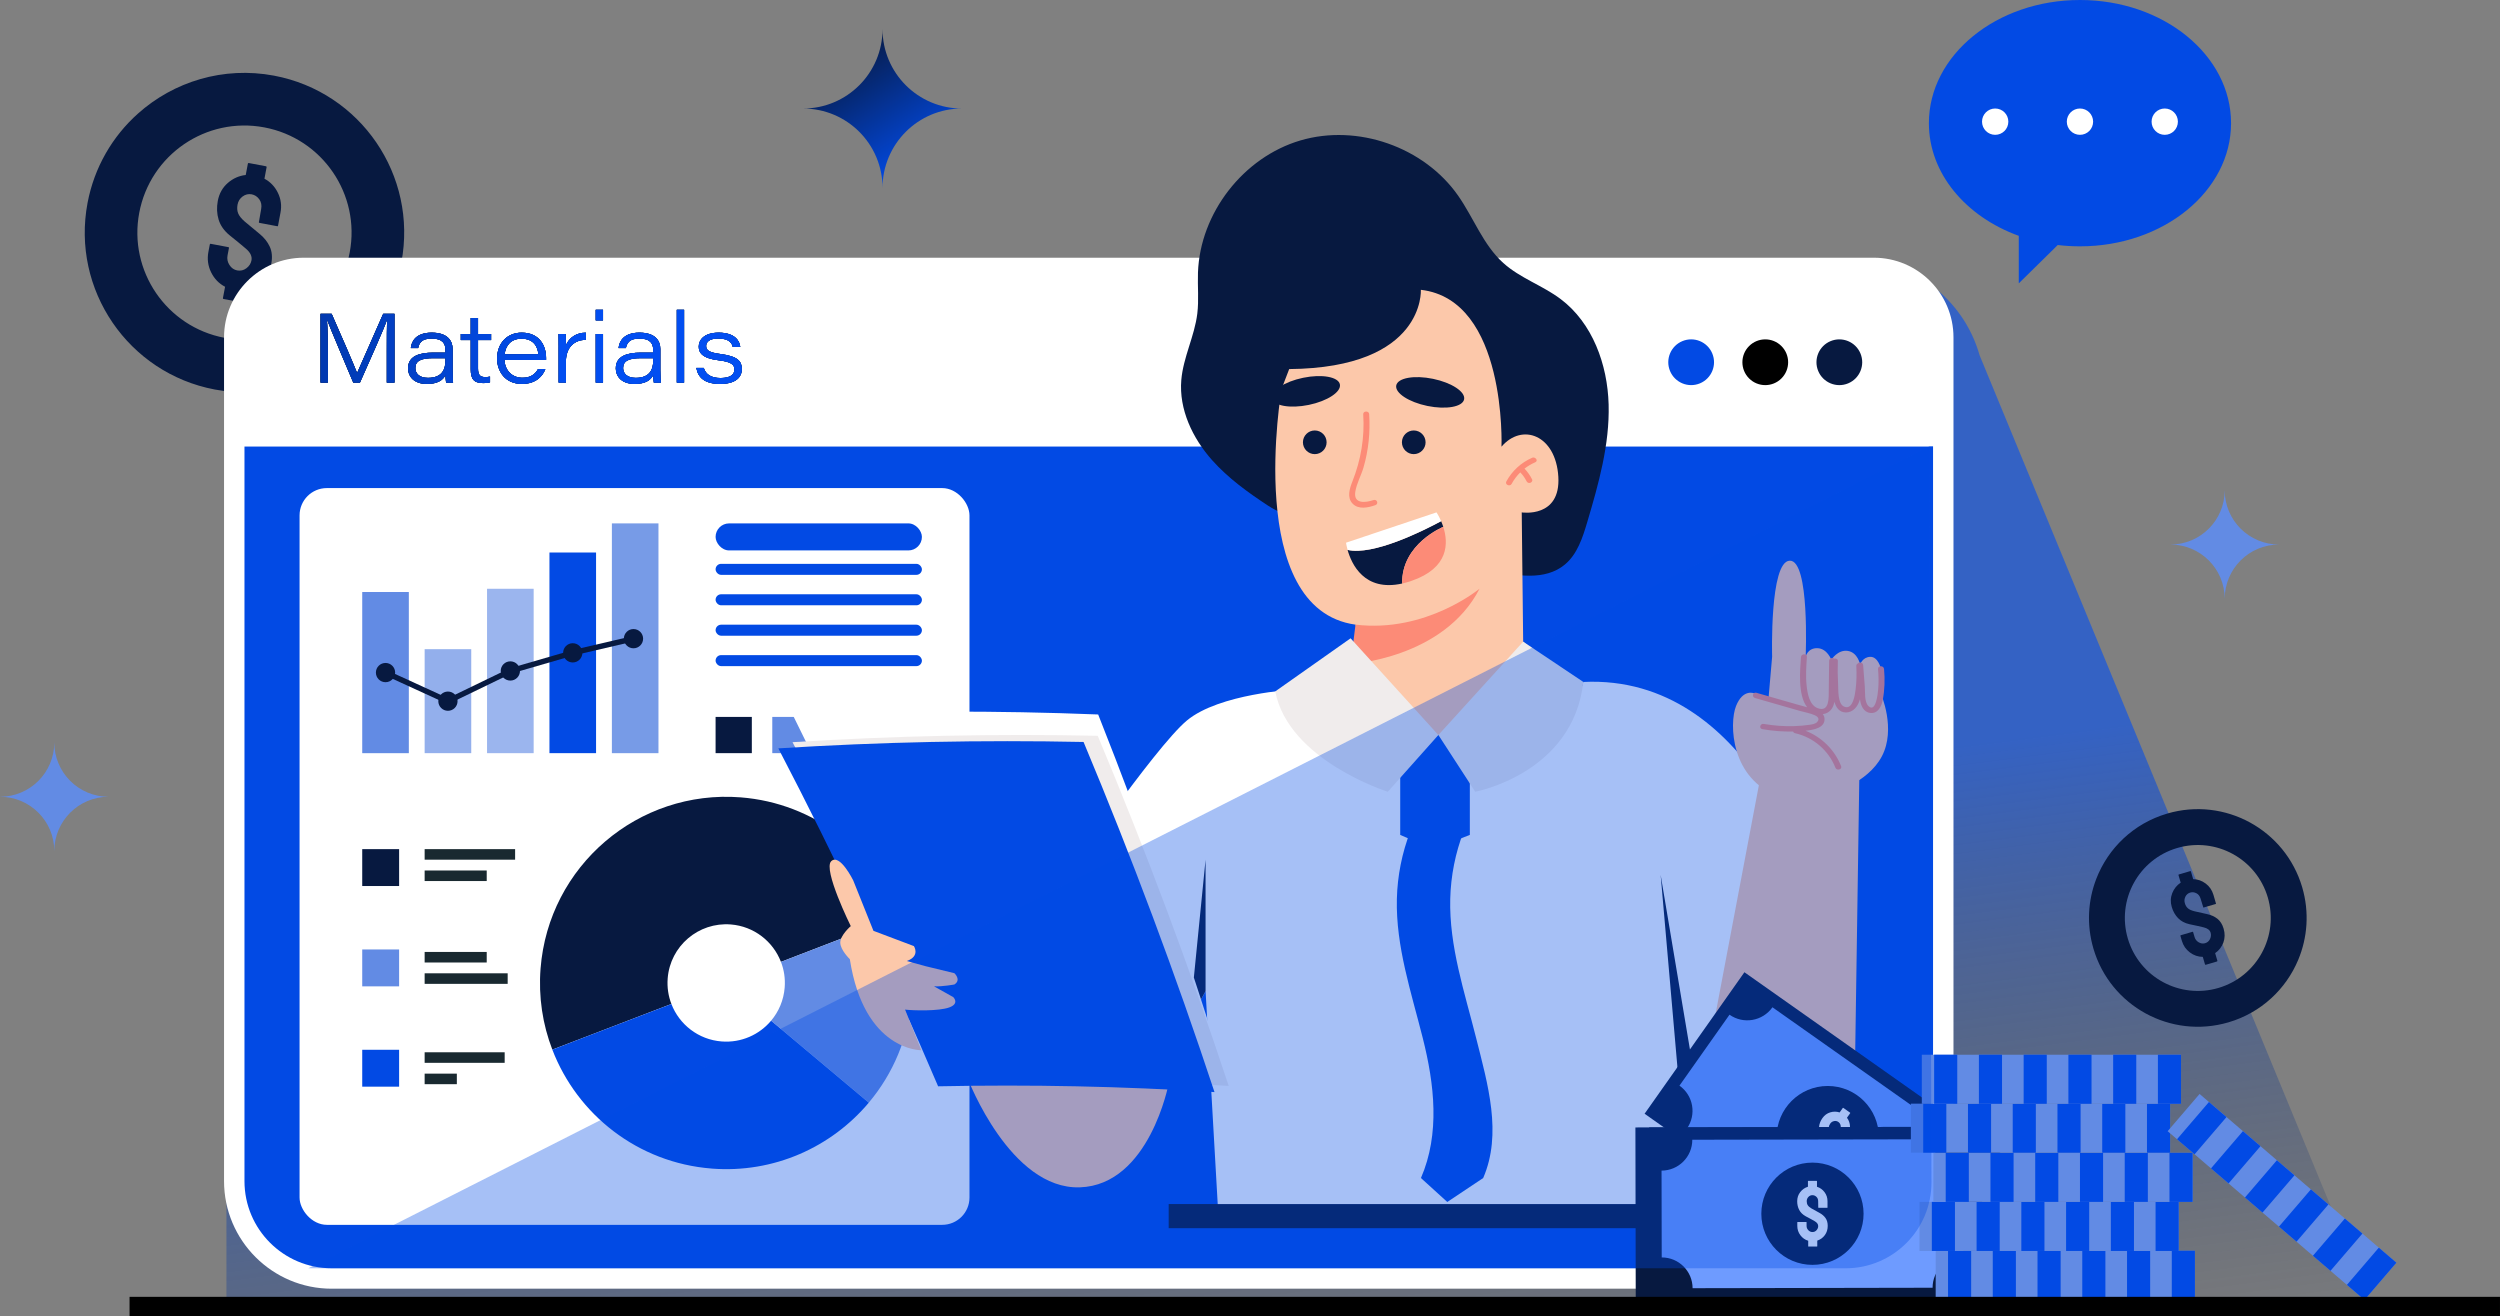 <?xml version="1.0" encoding="utf-8"?>
<svg xmlns="http://www.w3.org/2000/svg" viewBox="0 0 1189.3 626.28">
  <rect x="0" y="0" width="1189.3" height="626.28" fill="#808080" stroke="none"/>
  <defs>
    <style>
      .cls-1, .cls-2, .cls-3, .cls-4, .cls-5, .cls-6, .cls-7, .cls-8, .cls-9, .cls-10, .cls-11, .cls-12, .cls-13, .cls-14, .cls-15, .cls-16, .cls-17 {
        stroke-width: 0px;
      }

      .cls-1, .cls-11 {
        fill: #024ae4;
      }

      .cls-18 {
        opacity: .69;
      }

      .cls-2 {
        fill: url(#linear-gradient);
      }

      .cls-3 {
        fill: #000;
      }

      .cls-4 {
        fill: #071940;
      }

      .cls-19 {
        isolation: isolate;
      }

      .cls-5 {
        fill: #1a1a1a;
      }

      .cls-6 {
        fill: #315160;
      }

      .cls-20 {
        opacity: .64;
      }

      .cls-7 {
        fill: url(#linear-gradient-2);
        opacity: .6;
      }

      .cls-8 {
        fill: #fc8b77;
      }

      .cls-9 {
        opacity: .86;
      }

      .cls-9, .cls-17 {
        fill: #628be4;
      }

      .cls-10 {
        fill: #fcc8aa;
      }

      .cls-11 {
        mix-blend-mode: multiply;
        opacity: .35;
      }

      .cls-12 {
        fill: url(#linear-gradient-3);
      }

      .cls-13 {
        fill: #fff;
      }

      .cls-14 {
        fill: #6e9bff;
      }

      .cls-15 {
        fill: #192930;
      }

      .cls-16 {
        fill: #f0ecec;
      }
    </style>
    <linearGradient gradientUnits="userSpaceOnUse" id="linear-gradient" x1="400.42" x2="440.12" y1="21.75" y2="82.83">
      <stop offset="0" stop-color="#071940"/>
      <stop offset="1" stop-color="#024ef1"/>
    </linearGradient>
    <linearGradient gradientTransform="translate(5437.12) rotate(-180) scale(1 -1)" gradientUnits="userSpaceOnUse" id="linear-gradient-2" x1="4807.15" x2="4848.08" y1="714.72" y2="399.34">
      <stop offset="0" stop-color="#013" stop-opacity="0"/>
      <stop offset="1" stop-color="#024ef1"/>
    </linearGradient>
    <linearGradient gradientUnits="userSpaceOnUse" id="linear-gradient-3" x1="-64.4" x2="267.42" y1="158.25" y2="165.29">
      <stop offset="0" stop-color="#013"/>
      <stop offset="1" stop-color="#024ef1"/>
    </linearGradient>
  </defs>
  <g class="cls-19">
    <g data-name="Layer 2" id="Layer_2">
      <g data-name="Layer 1" id="Layer_1-2">
        <g>
          <path class="cls-17" d="M25.83,404.87h0c0-14.26-11.56-25.83-25.83-25.83h0c14.26,0,25.83-11.56,25.83-25.83h0c0,14.26,11.56,25.83,25.83,25.83h0c-14.26,0-25.83,11.56-25.83,25.83Z"/>
          <path class="cls-17" d="M1058.34,284.88h0c0-14.26-11.56-25.83-25.83-25.83h0c14.26,0,25.83-11.56,25.83-25.83h0c0,14.26,11.56,25.83,25.83,25.83h0c-14.26,0-25.83,11.56-25.83,25.83Z"/>
          <path class="cls-2" d="M419.84,89.42h0c0-20.87-16.92-37.79-37.79-37.79h0c20.87,0,37.79-16.92,37.79-37.79h0c0,20.87,16.92,37.79,37.79,37.79h0c-20.87,0-37.79,16.92-37.79,37.79Z"/>
          <g>
            <path class="cls-4" d="M130.38,35.99c-24.15-4.55-47.79,2.87-64.8,18.09-12.02,10.76-20.72,25.42-23.94,42.49-7.77,41.23,19.35,80.96,60.58,88.74,23.43,4.42,46.36-2.42,63.23-16.72,12.83-10.87,22.15-26.04,25.51-43.86,7.77-41.23-19.35-80.96-60.59-88.74ZM106.86,160.72c-27.65-5.21-45.84-31.86-40.62-59.5,5.21-27.65,31.86-45.84,59.5-40.62,27.65,5.21,45.84,31.86,40.62,59.5-5.21,27.65-31.86,45.84-59.5,40.62Z"/>
            <path class="cls-4" d="M106.35,142.25c-.25-.05-.35-.19-.3-.44l1.02-5.39c-2.92-1.51-5.13-3.81-6.64-6.88-1.5-3.07-1.94-6.31-1.29-9.72l.67-3.53c.05-.25.19-.35.44-.3l8.45,1.59c.19.04.26.18.21.42l-.67,3.53c-.3,1.61,0,3.13.92,4.55.92,1.42,2.15,2.28,3.7,2.57s3.07-.05,4.38-1.05c1.31-1,2.11-2.25,2.39-3.73.36-1.92-.54-3.79-2.69-5.61-.71-.65-1.85-1.6-3.41-2.85-1.56-1.26-3.01-2.43-4.34-3.51-2.61-2.16-4.34-4.63-5.19-7.42-.85-2.79-.98-5.76-.39-8.92.65-3.47,2.23-6.3,4.73-8.49,2.5-2.19,5.35-3.46,8.56-3.82l1.02-5.39c.05-.25.19-.35.44-.3l8.08,1.52c.31.06.44.21.39.46l-1.03,5.48c2.8,1.49,4.93,3.72,6.39,6.69,1.46,2.97,1.88,6.12,1.24,9.47l-1.17,6.22c-.04.19-.15.26-.33.23l-8.54-1.61c-.19-.04-.26-.15-.23-.33l1.08-6.24c.34-1.8.04-3.34-.9-4.64-.94-1.3-2.15-2.09-3.64-2.37s-2.98.05-4.28,1.02c-1.31.97-2.11,2.26-2.41,3.87-.29,1.55-.2,2.93.28,4.14.48,1.21,1.51,2.51,3.11,3.9l6.9,5.73c2.28,1.84,3.96,3.92,5.03,6.24,1.07,2.32,1.31,5.02.73,8.12-.67,3.53-2.2,6.4-4.6,8.61-2.4,2.21-5.22,3.52-8.44,3.94l-1.03,5.48c-.05.25-.23.34-.53.28l-8.08-1.52Z"/>
          </g>
          <path class="cls-7" d="M107.72,162.87v456.06h1019.63l-185.6-449.87c-7.65-27.09-32.37-45.79-60.51-45.79H147.32c-21.87,0-39.6,17.73-39.6,39.6Z"/>
          <path class="cls-13" d="M157.77,613.06c-28.22,0-51.19-22.96-51.19-51.19V160.49c0-20.89,17-37.89,37.89-37.89h746.95c20.89,0,37.89,17,37.89,37.89v401.38c0,28.22-22.96,51.19-51.19,51.19H157.77Z"/>
          <path class="cls-1" d="M116.3,212.34h803.29v349.53c0,22.89-18.58,41.47-41.47,41.47H157.77c-22.89,0-41.47-18.58-41.47-41.47V212.34h0Z"/>
          <path class="cls-13" d="M142.66,132.32h746.95c15.55,0,28.17,12.62,28.17,28.17v51.85H114.49v-51.85c0-15.55,12.62-28.17,28.17-28.17Z"/>
          <g>
            <circle class="cls-1" cx="804.52" cy="172.33" r="10.88" transform="translate(-4.71 320.99) rotate(-22.5)"/>
            <circle class="cls-3" cx="839.77" cy="172.33" r="10.88" transform="translate(124.11 644.28) rotate(-45)"/>
            <circle class="cls-4" cx="875.01" cy="172.33" r="10.88" transform="translate(.66 347.97) rotate(-22.5)"/>
          </g>
          <g>
            <path class="cls-4" d="M1030.97,387.04c-16.07,4.71-28.11,16.53-33.72,31.03-3.96,10.25-4.71,21.84-1.37,33.19,8.04,27.42,36.8,43.14,64.23,35.09,15.58-4.57,27.38-15.82,33.19-29.72,4.42-10.57,5.38-22.66,1.91-34.51-8.04-27.42-36.8-43.14-64.23-35.09ZM1055.31,470c-18.39,5.39-37.67-5.14-43.07-23.53-5.39-18.39,5.14-37.67,23.53-43.07,18.39-5.39,37.67,5.14,43.07,23.53,5.39,18.39-5.14,37.67-23.53,43.07Z"/>
            <path class="cls-4" d="M1049.28,458.95c-.17.05-.27,0-.32-.17l-1.05-3.58c-2.24-.01-4.29-.72-6.16-2.12-1.86-1.4-3.13-3.23-3.79-5.5l-.69-2.35c-.05-.16,0-.27.17-.32l5.62-1.65c.12-.04.21.03.26.19l.69,2.35c.31,1.07.97,1.9,1.97,2.48,1,.58,2.01.72,3.04.42s1.85-.98,2.33-1.99c.48-1.01.58-2.02.29-3-.37-1.28-1.5-2.13-3.37-2.57-.63-.17-1.62-.4-2.95-.68-1.33-.28-2.57-.54-3.72-.79-2.25-.5-4.07-1.47-5.45-2.9-1.38-1.43-2.38-3.19-3-5.29-.68-2.31-.6-4.51.24-6.61.84-2.1,2.17-3.76,4.01-4.97l-1.05-3.58c-.05-.16,0-.27.17-.32l5.37-1.58c.21-.06.33,0,.38.16l1.07,3.65c2.16.04,4.14.73,5.94,2.08,1.8,1.35,3.03,3.14,3.69,5.36l1.21,4.14c.04.12,0,.2-.13.24l-5.68,1.67c-.12.04-.2,0-.24-.13l-1.28-4.12c-.35-1.19-1.01-2.04-1.99-2.54-.97-.5-1.95-.6-2.94-.31s-1.79.95-2.28,1.94c-.49.99-.58,2.03-.27,3.1s.78,1.84,1.45,2.43c.66.59,1.7,1.06,3.1,1.41l5.96,1.34c1.95.41,3.61,1.15,4.98,2.23,1.37,1.08,2.35,2.64,2.96,4.7.69,2.35.64,4.56-.13,6.65-.78,2.08-2.08,3.75-3.9,5l1.07,3.65c.05.17-.03.28-.24.34l-5.37,1.58Z"/>
          </g>
          <rect class="cls-13" height="350.49" rx="12.98" ry="12.98" width="318.69" x="142.51" y="232.19"/>
          <g>
            <path class="cls-4" d="M262.75,499.32c-4.59-11.92-6.65-25.03-5.59-38.61,3.81-48.76,46.44-85.2,95.2-81.39,35.14,2.75,63.88,25.64,75.77,56.47l-56.62,21.79c-3.74-9.71-12.8-16.93-23.87-17.8-15.37-1.2-28.81,10.28-30.01,25.65-.33,4.29.31,8.41,1.76,12.17l-56.64,21.72Z"/>
            <path class="cls-17" d="M413.3,524.55l-46.46-39c3.62-4.3,5.98-9.73,6.45-15.77.34-4.29-.32-8.44-1.78-12.2l56.62-21.79c4.61,11.95,6.69,25.1,5.62,38.72-1.5,19.14-8.97,36.39-20.45,50.04Z"/>
            <path class="cls-1" d="M338.56,555.91c-35.18-2.75-63.95-25.7-75.81-56.58h0s56.64-21.72,56.64-21.72c3.74,9.73,12.81,16.96,23.9,17.83,9.34.73,17.96-3.23,23.55-9.88l46.46,39c-17.76,21.13-45.12,33.67-74.74,31.36Z"/>
          </g>
          <g>
            <rect class="cls-17" height="76.67" width="22.17" x="172.32" y="281.63"/>
            <g class="cls-18">
              <rect class="cls-17" height="49.46" width="22.17" x="202.01" y="308.83"/>
            </g>
            <g class="cls-20">
              <rect class="cls-17" height="78.21" width="22.17" x="231.7" y="280.09"/>
            </g>
            <rect class="cls-1" height="95.45" width="22.17" x="261.39" y="262.84"/>
            <rect class="cls-9" height="109.31" width="22.17" x="291.08" y="248.99"/>
            <polygon class="cls-4" points="213.11 335 182.86 321.14 183.94 318.78 213.08 332.13 242.32 317.98 272.18 309.31 301.87 302.38 302.46 304.9 272.8 311.82 243.25 320.4 213.11 335"/>
            <circle class="cls-4" cx="301.36" cy="303.83" r="4.58"/>
            <circle class="cls-4" cx="213.09" cy="333.56" r="4.58"/>
            <circle class="cls-4" cx="242.78" cy="319.19" r="4.58"/>
            <circle class="cls-4" cx="272.47" cy="310.57" r="4.58"/>
            <circle class="cls-4" cx="183.4" cy="319.96" r="4.58"/>
          </g>
          <rect class="cls-1" height="12.86" rx="6.43" ry="6.43" width="98.15" x="340.42" y="248.99"/>
          <rect class="cls-1" height="5.24" rx="2.62" ry="2.62" width="98.15" x="340.42" y="268.23"/>
          <rect class="cls-1" height="5.24" rx="2.62" ry="2.62" width="98.15" x="340.42" y="282.71"/>
          <rect class="cls-1" height="5.24" rx="2.62" ry="2.62" width="98.15" x="340.42" y="297.18"/>
          <rect class="cls-1" height="5.24" rx="2.62" ry="2.62" width="98.15" x="340.42" y="311.65"/>
          <rect class="cls-4" height="17.24" width="17.24" x="340.42" y="341.05"/>
          <rect class="cls-17" height="17.24" width="17.24" x="367.39" y="341.05"/>
          <rect class="cls-6" height="17.24" width="17.24" x="394.36" y="341.05"/>
          <rect class="cls-15" height="17.24" width="17.24" x="421.32" y="341.05"/>
          <rect class="cls-4" height="17.55" width="17.55" x="172.32" y="403.95"/>
          <rect class="cls-17" height="17.55" width="17.55" x="172.32" y="451.68"/>
          <rect class="cls-1" height="17.55" width="17.55" x="172.32" y="499.4"/>
          <rect class="cls-15" height="5.02" width="43.04" x="202.01" y="403.95"/>
          <rect class="cls-15" height="5.02" width="29.53" x="202.01" y="414.11"/>
          <rect class="cls-15" height="5.02" width="29.53" x="202.01" y="452.86"/>
          <rect class="cls-15" height="5.02" width="39.5" x="202.01" y="463.02"/>
          <rect class="cls-15" height="5.02" width="38.07" x="202.01" y="500.59"/>
          <rect class="cls-15" height="5.02" width="15.32" x="202.01" y="510.75"/>
          <rect class="cls-4" height="11.49" width="299.29" x="555.96" y="572.79"/>
          <g>
            <path class="cls-4" d="M576.63,218.92c-9.31-10.46-15.84-24.19-14.66-38.14.91-10.81,6.29-20.81,7.61-31.58.79-6.48.09-13.04.32-19.57,1.01-28.29,21.58-54.81,48.73-62.82,27.15-8.01,58.83,3.08,75.04,26.28,7.39,10.58,11.9,23.4,21.49,32.03,7.98,7.18,18.62,10.66,27.21,17.1,15.23,11.42,22.38,31.19,22.89,50.22.51,19.03-4.76,37.7-10.18,55.95-2.2,7.4-4.71,15.24-10.65,20.18-9.38,7.81-23.27,5.47-35.13,2.6-25.24-6.12-50.35-12.78-75.31-19.96-10.33-2.97-21.82-4.78-30.84-10.72-9.52-6.27-18.9-13.01-26.51-21.57Z"/>
            <path class="cls-13" d="M861.48,422.2s-27.94-101.61-108.26-97.78l-41.03,20.43-75.66-2.07-20.75-14.76s-35.76,1.92-51.17,14.76-60.75,79.17-60.75,79.17l57.51,71.73,12.15-22.15,5.77,101.26h243.67s38.53-150.59,38.53-150.59Z"/>
            <path class="cls-10" d="M555.96,515.48s-9.13,48.25-42.25,49.36c-33.12,1.11-53.17-51.38-53.17-51.38l95.42,2.03Z"/>
            <path class="cls-1" d="M739.7,318.1l13.52,6.31s-9.46,43.03-70.52,43.03c-61.06,0-66.92-39.43-66.92-39.43l15.32-5.41h47.99s38.53-3.38,38.53-3.38l22.08-1.13Z"/>
            <path class="cls-10" d="M642.51,315.85l-11.41,6.76s6.76,27.04,53.17,27.04c46.41,0,55.43-31.54,55.43-31.54l-15.1-12.84-.68-61.51s18.59,2.87,17.41-16.98c-1.18-19.86-17.24-25.77-27.04-14.28,0,0,2.65-69.9-38.36-74.63,0,0,2.25,37.12-62.64,37.71l-3.6,9.38s-18.25,104.77,35.15,112.2l2.03,7.1-.84,6.59-3.52,5.01Z"/>
            <g>
              <path class="cls-10" d="M881.65,560.93l2.9-193.48-47.41,3.95-34.38,181.53c-4.45,23.5,12.69,45.59,36.55,47.11h0c22.7,1.45,41.99-16.38,42.33-39.11Z"/>
              <g>
                <path class="cls-10" d="M870.59,377.58s17.79-4.73,24.66-17.8c6.87-13.07-.45-29.68-.45-29.68v-12.05s-1.35-5.69-5.07-5.58-4.84,3.66-4.84,3.66c0,0-1.07-5.75-5.86-6.48s-7.83,4.22-7.83,4.22c0,0-1.97-5.41-6.65-5.52-4.68-.11-5.56,4.06-5.56,4.06,0,0,2.03-46.08-7.6-45.68-9.63.39-8.35,45.68-8.35,45.68l-1.75,20.11-6.95-2.74s-5.21-2.13-8.48,6.11c-3.27,8.24-2.7,34.82,20.73,43.16l24-1.46Z"/>
                <path class="cls-8" d="M896.24,318.15c-.15-1.66-2.98-1.55-2.83.11.31,3.34.36,6.68.04,10.02-.15,1.61-1.08,11.11-4.63,7.55-1.97-1.98-1.49-6.61-1.69-9.19-.27-3.43-.54-6.86-.8-10.28-.1-1.34-1.95-1.52-2.61-.68-.39.21-.66.58-.64,1.12.2,3.76.13,7.53-.34,11.27-.31,2.45-1.31,9.96-5.52,8.05-3.07-1.39-2.63-7.96-2.8-10.73-.22-3.65-.24-7.29-.11-10.94.03-.97-.92-1.33-1.73-1.13-.78-.62-2.4-.25-2.42,1.01-.06,4.57-.12,9.13-.18,13.7-.05,3.44.53,10.98-5.24,8.87-4-1.47-4.9-7.1-5.29-10.74-.5-4.56-.18-9.16.14-13.72.11-1.65-2.71-1.54-2.83.11-.4,5.84-1.65,18.01,2.93,23.9-1.51-.42-3.03-.82-4.53-1.25-6.53-1.88-13.07-3.75-19.6-5.63-1.69-.49-2.4,2-.65,2.5,4.75,1.36,9.5,2.73,14.25,4.09,2.38.68,4.75,1.36,7.13,2.05,2.29.66,4.92,1.08,7.09,2.07,1.39.63,2.43,1.78,1.06,3.21-.88.91-2.34,1.11-3.52,1.29-2.35.36-4.74.55-7.12.64-4.95.19-9.87-.19-14.75-1.04-1.72-.3-2.46,2.18-.65,2.5,4.82.84,9.72,1.24,14.6,1.12.12.37.43.69.98.82,8.69,1.95,15.92,8.16,19.18,16.45.6,1.52,3.33.81,2.7-.79-3.06-7.78-9.27-13.87-16.95-16.85,3.82-.38,9.61-1.34,9.02-6.08-.09-.72-.37-1.32-.77-1.82,3.05-.34,5.03-2.71,5.48-5.88.75,2.6,2.25,4.96,5.29,5.08,3.71.15,6.01-3.03,6.89-6.26.39,2.91,1.58,6.12,4.92,6.5,3.62.42,5.34-3.13,5.91-6.11.94-4.9,1.08-9.93.62-14.88Z"/>
              </g>
            </g>
            <circle class="cls-4" cx="672.55" cy="210.41" r="5.63"/>
            <circle class="cls-4" cx="625.46" cy="210.41" r="5.63"/>
            <g>
              <path class="cls-4" d="M641.07,261.6c1.84,6.59,7.85,20.03,25.96,16-.33-18.95,19.56-26.96,19.56-26.96-.32-.99-.67-1.89-1.02-2.71-9.18,4.94-32.39,16.43-44.5,13.67Z"/>
              <path class="cls-13" d="M640.34,258.17s.17,1.38.73,3.43c12.12,2.76,35.32-8.74,44.5-13.67-1.1-2.56-2.2-4.18-2.2-4.18l-43.03,14.42Z"/>
              <path class="cls-8" d="M667.03,277.6c1.37-.31,2.82-.72,4.34-1.23,18.05-6.16,17.68-18.13,15.22-25.73,0,0-19.89,8.01-19.56,26.96Z"/>
            </g>
            <path class="cls-8" d="M644.84,297.15l-2.33,18.7s44.24-2.48,61.36-35.82c0,0-25.46,21.18-59.03,17.12Z"/>
            <g>
              <path class="cls-13" d="M581.58,507.6c-43.72-3.57-87.56-5.32-131.41-5.22-22.04-54.57-46.37-108.67-72.98-162.17,48.4-2.13,96.85-2.24,145.23-.32,22.02,55.53,41.75,111.48,59.15,167.7Z"/>
              <path class="cls-16" d="M584.51,516.59c-43.78-2.75-87.65-3.67-131.48-2.75-23.06-54.14-48.4-107.78-76.01-160.77,48.35-3.04,96.79-4.06,145.2-3.04,23.06,55.11,43.83,110.68,62.29,166.56Z"/>
              <path class="cls-1" d="M577.76,519.53c-43.78-2.75-87.65-3.67-131.48-2.75-23.06-54.14-48.4-107.78-76.01-160.77,48.35-3.04,96.79-4.06,145.2-3.04,23.06,55.11,43.83,110.68,62.29,166.56Z"/>
              <path class="cls-10" d="M438.3,499.61s-27.2.57-34.02-43.32c0,0-4.54-4.34-4.54-7.89s4.99-7.83,4.99-7.83c0,0-13.36-26.99-9.3-30.88s10.46,9.13,10.46,9.13l9.63,24,19.24,7.26s3.17,4.77-3.38,7.1l8.74,2.41,13.9,3.38s3.46,3.17,0,5.37c0,0-5.62,1.06-9.67.89l9.13,5.11s3.17,3.04-1.86,4.9c-5.03,1.86-17.13,1.51-21.07,1.05l7.76,19.33Z"/>
            </g>
            <path class="cls-8" d="M653.41,237.88c-3.74,1.28-9.55,1.99-8.68-3.84.59-3.97,2.77-7.76,3.9-11.6,2.41-8.26,3.28-16.9,2.71-25.47-.11-1.66-2.94-1.55-2.83.11.74,11.02-1.11,21.77-5.17,32.02-1.29,3.26-2.69,7.62.14,10.51,2.86,2.93,7.37,1.88,10.79.71,1.72-.59.81-3-.85-2.43Z"/>
            <path class="cls-8" d="M728.85,217.78c-5.24,2.29-9.51,6.23-12.25,11.25-.84,1.55,1.71,2.63,2.49,1.19,1.13-2.07,2.52-3.9,4.13-5.5,1.19,1.23,2.2,2.64,2.96,4.17.33.67,1.02,1.04,1.77.82.61-.17,1.26-.94.92-1.61-.96-1.92-2.15-3.63-3.63-5.16,1.54-1.2,3.25-2.21,5.1-3.02,1.67-.73.01-2.82-1.52-2.15Z"/>
            <ellipse class="cls-4" cx="621.27" cy="186.2" rx="16.48" ry="6.59" transform="translate(-24.8 129.26) rotate(-11.65)"/>
            <ellipse class="cls-4" cx="680.33" cy="186.64" rx="6.59" ry="16.48" transform="translate(360.19 815.29) rotate(-78.35)"/>
            <polygon class="cls-4" points="802.16 555.52 790 416.18 808.16 524.43 802.16 555.52"/>
            <polygon class="cls-4" points="573.51 471.52 573.51 408.97 567.94 465.04 571.36 475.45 573.51 471.52"/>
            <path class="cls-1" d="M670.92,395.48c-3.96,10.24-6.14,21.17-6.4,32.15-.55,22.53,6.83,44.38,12.33,66.23,5.5,21.86,8.29,45.42-.88,66.55l12.54,11.4,17.07-11.4c9.16-21.12,2.16-44.69-3.34-66.55-5.5-21.86-12.88-43.7-12.33-66.23.27-10.98,2.44-21.91,6.4-32.15h-25.4Z"/>
            <polygon class="cls-1" points="699.23 397.18 681.82 403.99 666.11 397.18 666.11 366.09 699.23 366.09 699.23 397.18"/>
            <path class="cls-16" d="M606.68,328.9l35.82-25.25,41.76,46.01-24.05,26.99s-47.26-14.89-53.54-47.75Z"/>
            <path class="cls-16" d="M724.6,305.26l-40.33,44.39,17.52,26.99s46.57-8.64,51.42-52.23l-28.61-19.15Z"/>
          </g>
          <g>
            <g>
              <rect class="cls-4" height="82.38" transform="translate(470.86 -402.31) rotate(35.2)" width="155.25" x="791.86" y="499.75"/>
              <path class="cls-14" d="M940.01,565.43l-23.81,33.75c-6.62-4.67-15.76-3.09-20.43,3.53l-93.29-65.82c4.67-6.62,3.09-15.76-3.53-20.43l23.81-33.75c6.62,4.67,15.76,3.09,20.43-3.53l93.29,65.82c-4.67,6.62-3.09,15.76,3.53,20.43Z"/>
              <circle class="cls-4" cx="869.49" cy="540.94" r="24.32"/>
              <path class="cls-13" d="M858.95,552.65c-.1-.07-.11-.15-.04-.25l1.5-2.13c-.97-1.23-1.47-2.66-1.51-4.29-.04-1.63.41-3.11,1.36-4.46l.98-1.4c.07-.1.15-.11.25-.04l3.34,2.36c.07.05.08.13,0,.22l-.98,1.4c-.45.64-.62,1.35-.5,2.15.12.8.48,1.41,1.09,1.84s1.34.59,2.1.41c.76-.18,1.36-.56,1.77-1.14.54-.76.52-1.74-.06-2.96-.18-.42-.48-1.06-.91-1.91-.43-.85-.82-1.64-1.18-2.38-.7-1.45-.96-2.86-.78-4.23.18-1.37.71-2.69,1.59-3.93.97-1.37,2.21-2.28,3.72-2.74,1.51-.45,3-.44,4.46.04l1.5-2.13c.07-.1.15-.11.25-.04l3.19,2.25c.12.09.15.18.08.28l-1.53,2.17c.92,1.2,1.4,2.58,1.44,4.15.05,1.57-.4,3.02-1.33,4.34l-1.74,2.46c-.05.07-.11.08-.19.03l-3.38-2.38c-.07-.05-.08-.11-.03-.19l1.7-2.49c.5-.71.68-1.44.53-2.19-.15-.75-.52-1.33-1.11-1.74s-1.3-.57-2.05-.4c-.76.16-1.36.56-1.81,1.2s-.66,1.23-.7,1.85c-.03.62.16,1.39.58,2.3l1.86,3.84c.62,1.25.94,2.48.94,3.69,0,1.21-.42,2.43-1.29,3.66-.98,1.4-2.21,2.33-3.69,2.81-1.48.48-2.95.49-4.43.04l-1.53,2.17c-.07.1-.17.1-.29.02l-3.19-2.25Z"/>
            </g>
            <rect class="cls-4" height="82.38" transform="translate(-1.09 1.62) rotate(-.11)" width="155.25" x="778.06" y="536.22"/>
            <g>
              <rect class="cls-4" height="82.38" transform="translate(-1.09 1.63) rotate(-.11)" width="155.25" x="784.59" y="536.21"/>
              <path class="cls-14" d="M933.92,556.61l.08,41.3c-8.1.02-14.65,6.59-14.63,14.69l-114.17.22c-.02-8.1-6.59-14.65-14.69-14.63l-.08-41.3c8.1-.02,14.65-6.59,14.63-14.69l114.17-.22c.02,8.1,6.59,14.65,14.69,14.63Z"/>
              <circle class="cls-4" cx="862.22" cy="577.4" r="24.32"/>
              <path class="cls-13" d="M860.38,593.04c-.12,0-.18-.06-.18-.18v-2.61c-1.5-.45-2.74-1.32-3.72-2.62-.98-1.3-1.47-2.78-1.47-4.42v-1.71c0-.12.06-.18.18-.18h4.09c.09,0,.13.05.14.17v1.71c0,.78.28,1.46.84,2.04.56.58,1.21.87,1.96.87s1.43-.29,1.95-.88c.52-.59.78-1.24.78-1.96,0-.93-.59-1.72-1.76-2.38-.39-.24-1.01-.58-1.84-1.03-.84-.45-1.62-.87-2.34-1.25-1.41-.78-2.44-1.78-3.08-3-.65-1.23-.97-2.6-.97-4.13,0-1.68.48-3.14,1.45-4.38.97-1.24,2.19-2.09,3.66-2.55v-2.61c0-.12.05-.18.17-.18h3.91c.15,0,.22.05.23.17v2.65c1.44.45,2.64,1.3,3.58,2.55.95,1.26,1.42,2.69,1.42,4.31v3.01c0,.09-.04.13-.13.13h-4.13c-.09,0-.13-.04-.14-.13l-.05-3.01c0-.87-.28-1.56-.84-2.09-.56-.52-1.19-.78-1.91-.78s-1.39.29-1.91.86c-.52.57-.78,1.24-.78,2.02s.17,1.39.5,1.91c.33.52.93,1.04,1.8,1.55l3.73,2.06c1.23.66,2.2,1.48,2.9,2.47.71.99,1.06,2.23,1.06,3.73,0,1.71-.46,3.18-1.38,4.43-.93,1.25-2.12,2.11-3.59,2.59v2.65c0,.12-.07.18-.22.18h-3.91Z"/>
            </g>
          </g>
          <g>
            <g>
              <rect class="cls-17" height="23.34" transform="translate(1965 1213.32) rotate(-180)" width="123.32" x="920.84" y="594.99"/>
              <rect class="cls-1" height="23.34" transform="translate(2077.32 1213.32) rotate(-180)" width="11" x="1033.16" y="594.99"/>
              <rect class="cls-1" height="23.34" transform="translate(2034.74 1213.32) rotate(-180)" width="11" x="1011.87" y="594.99"/>
              <rect class="cls-1" height="23.34" transform="translate(1992.16 1213.32) rotate(-180)" width="11" x="990.58" y="594.99"/>
              <rect class="cls-1" height="23.34" transform="translate(1949.58 1213.32) rotate(-180)" width="11" x="969.29" y="594.99"/>
              <rect class="cls-1" height="23.34" transform="translate(1907 1213.32) rotate(-180)" width="11" x="948" y="594.99"/>
              <rect class="cls-1" height="23.34" transform="translate(1864.43 1213.32) rotate(-180)" width="11" x="926.71" y="594.99"/>
            </g>
            <g>
              <rect class="cls-17" height="23.34" transform="translate(1949.58 1166.87) rotate(-180)" width="123.32" x="913.13" y="571.77"/>
              <rect class="cls-1" height="23.34" transform="translate(2061.9 1166.87) rotate(-180)" width="11" x="1025.45" y="571.77"/>
              <rect class="cls-1" height="23.34" transform="translate(2019.33 1166.87) rotate(-180)" width="11" x="1004.16" y="571.77"/>
              <rect class="cls-1" height="23.34" transform="translate(1976.75 1166.87) rotate(-180)" width="11" x="982.87" y="571.77"/>
              <rect class="cls-1" height="23.34" transform="translate(1934.17 1166.87) rotate(-180)" width="11" x="961.58" y="571.77"/>
              <rect class="cls-1" height="23.34" transform="translate(1891.59 1166.87) rotate(-180)" width="11" x="940.29" y="571.77"/>
              <rect class="cls-1" height="23.34" transform="translate(1849.01 1166.87) rotate(-180)" width="11" x="919" y="571.77"/>
            </g>
            <g>
              <rect class="cls-17" height="23.34" transform="translate(1962.8 1120.19) rotate(-180)" width="123.32" x="919.74" y="548.43"/>
              <rect class="cls-1" height="23.34" transform="translate(2075.12 1120.19) rotate(-180)" width="11" x="1032.06" y="548.43"/>
              <rect class="cls-1" height="23.34" transform="translate(2032.54 1120.19) rotate(-180)" width="11" x="1010.77" y="548.43"/>
              <rect class="cls-1" height="23.34" transform="translate(1989.96 1120.19) rotate(-180)" width="11" x="989.48" y="548.43"/>
              <rect class="cls-1" height="23.34" transform="translate(1947.38 1120.19) rotate(-180)" width="11" x="968.19" y="548.43"/>
              <rect class="cls-1" height="23.34" transform="translate(1904.8 1120.19) rotate(-180)" width="11" x="946.9" y="548.43"/>
              <rect class="cls-1" height="23.34" transform="translate(1862.22 1120.19) rotate(-180)" width="11" x="925.61" y="548.43"/>
            </g>
            <g>
              <rect class="cls-17" height="23.34" transform="translate(1941.4 1073.41) rotate(-180)" width="123.32" x="909.04" y="525.04"/>
              <rect class="cls-1" height="23.34" transform="translate(2053.72 1073.41) rotate(-180)" width="11" x="1021.36" y="525.04"/>
              <rect class="cls-1" height="23.34" transform="translate(2011.14 1073.41) rotate(-180)" width="11" x="1000.07" y="525.04"/>
              <rect class="cls-1" height="23.34" transform="translate(1968.56 1073.41) rotate(-180)" width="11" x="978.78" y="525.04"/>
              <rect class="cls-1" height="23.34" transform="translate(1925.98 1073.41) rotate(-180)" width="11" x="957.49" y="525.04"/>
              <rect class="cls-1" height="23.34" transform="translate(1883.4 1073.41) rotate(-180)" width="11" x="936.2" y="525.04"/>
              <rect class="cls-1" height="23.34" transform="translate(1840.82 1073.41) rotate(-180)" width="11" x="914.91" y="525.04"/>
            </g>
            <g>
              <rect class="cls-17" height="23.34" transform="translate(1951.8 1026.87) rotate(-180)" width="123.32" x="914.24" y="501.77"/>
              <rect class="cls-1" height="23.34" transform="translate(2064.12 1026.87) rotate(-180)" width="11" x="1026.56" y="501.77"/>
              <rect class="cls-1" height="23.34" transform="translate(2021.54 1026.87) rotate(-180)" width="11" x="1005.27" y="501.77"/>
              <rect class="cls-1" height="23.34" transform="translate(1978.96 1026.87) rotate(-180)" width="11" x="983.98" y="501.77"/>
              <rect class="cls-1" height="23.34" transform="translate(1936.38 1026.87) rotate(-180)" width="11" x="962.69" y="501.77"/>
              <rect class="cls-1" height="23.34" transform="translate(1893.8 1026.87) rotate(-180)" width="11" x="941.4" y="501.77"/>
              <rect class="cls-1" height="23.34" transform="translate(1851.22 1026.87) rotate(-180)" width="11" x="920.11" y="501.77"/>
            </g>
            <g>
              <rect class="cls-17" height="23.34" transform="translate(1539.04 1708.29) rotate(-139.39)" width="123.32" x="1023.88" y="557.77"/>
              <rect class="cls-1" height="23.34" transform="translate(1590.26 1800.35) rotate(-139.39)" width="11" x="1122.68" y="594.32"/>
              <rect class="cls-1" height="23.34" transform="translate(1570.84 1765.45) rotate(-139.39)" width="11" x="1106.51" y="580.46"/>
              <rect class="cls-1" height="23.34" transform="translate(1551.43 1730.55) rotate(-139.39)" width="11" x="1090.35" y="566.61"/>
              <rect class="cls-1" height="23.34" transform="translate(1532.01 1695.66) rotate(-139.39)" width="11" x="1074.19" y="552.75"/>
              <rect class="cls-1" height="23.34" transform="translate(1512.6 1660.76) rotate(-139.39)" width="11" x="1058.02" y="538.89"/>
              <rect class="cls-1" height="23.34" transform="translate(1493.18 1625.87) rotate(-139.39)" width="11" x="1041.86" y="525.04"/>
            </g>
          </g>
          <g>
            <path class="cls-1" d="M989.48,0c-39.69,0-71.87,26.24-71.87,58.6,0,23.91,17.57,44.48,42.76,53.59v22.61l18.54-18.24c3.45.42,6.98.63,10.58.63,39.69,0,71.87-26.24,71.87-58.6S1029.17,0,989.48,0Z"/>
            <circle class="cls-13" cx="949.15" cy="57.88" r="6.26"/>
            <circle class="cls-13" cx="989.48" cy="57.88" r="6.26"/>
            <circle class="cls-13" cx="1029.81" cy="57.88" r="6.26"/>
          </g>
          <path class="cls-11" d="M146.67,603.34L917.78,212.34l1.06,350.02c.07,22.61-18.24,40.99-40.85,40.99H146.67Z"/>
          <rect class="cls-3" height="9.35" width="1127.66" x="61.63" y="616.93"/>
          <g>
            <g>
              <g>
                <path class="cls-5" d="M184.01,167.46c0-6.24,0-12.14.19-15.46h-.05c-1.61,4.62-8.02,18.97-12.92,30h-3.17c-3.66-8.77-10.66-25.09-12.48-29.96h-.05c.31,3.73.44,10.81.44,16.32v13.64h-3.47v-32.71h5.26c4.84,10.88,11.13,25.55,12.09,28.16h.05c1.6-3.75,7.99-18.07,12.4-28.16h5.34v32.71h-3.63v-14.54Z"/>
                <path class="cls-5" d="M215.31,176.51c0,2.03.14,4.95.22,5.49h-3.32c-.18-.93-.27-2.81-.28-3.61-1.21,2.51-3.81,4.25-8.87,4.25-6.59,0-8.95-3.99-8.95-7.38,0-5.87,5.39-7.5,11.92-7.5h5.86v-1.38c0-2.72-1.17-5.33-6.53-5.33-4.8,0-5.94,2.17-6.45,4.53h-3.47c.3-3.12,2.37-7.33,9.94-7.33s9.92,3.93,9.92,7.73v10.52ZM211.9,170.39c-.78,0-2.31,0-5.76,0-5.77,0-8.56,1.24-8.56,4.69,0,2.54,1.84,4.68,6.02,4.68,6.76,0,8.3-4.1,8.3-8.17v-1.19Z"/>
                <path class="cls-5" d="M219.21,158.9h4.72v-7.62h3.48v7.62h6.22v2.87h-6.22v13.5c0,2.85.75,4.11,3.35,4.11.68,0,1.68-.04,2.36-.21v2.67c-.98.37-2.05.4-3.27.4-4.52,0-5.92-2.04-5.92-6.6v-13.85h-4.72v-2.87Z"/>
                <path class="cls-5" d="M239.97,171.23c.26,4.92,3.53,8.48,8.57,8.48,3.86,0,6.06-1.66,7.42-4.14h3.47c-1.2,3.25-4.4,7.07-11.16,7.07-7.93,0-11.8-5.98-11.8-12.11,0-7.12,4.73-12.28,11.68-12.28,8.71,0,11.64,6.49,11.64,12.01,0,.33,0,.6,0,.96h-19.81ZM256.1,168.55c-.21-3.04-1.82-7.43-8-7.43-5,0-7.59,3.21-8.04,7.43h16.04Z"/>
                <path class="cls-5" d="M265.76,165.18c0-2.08,0-4.2-.05-6.28h3.36c.06.64.15,3.04.15,5.37,1.56-3.69,5.05-6.03,9.48-6.01v3.42c-5.34-.05-9.48,3.46-9.48,10.32v9.99h-3.47v-16.82Z"/>
                <path class="cls-5" d="M283.4,147.37h3.47v5.04h-3.47v-5.04ZM283.4,158.9h3.47v23.1h-3.47v-23.1Z"/>
                <path class="cls-5" d="M314.14,176.51c0,2.03.14,4.95.22,5.49h-3.32c-.18-.93-.27-2.81-.28-3.61-1.21,2.51-3.81,4.25-8.87,4.25-6.59,0-8.95-3.99-8.95-7.38,0-5.87,5.39-7.5,11.92-7.5h5.86v-1.38c0-2.72-1.17-5.33-6.53-5.33-4.8,0-5.94,2.17-6.45,4.53h-3.47c.3-3.12,2.37-7.33,9.94-7.33s9.92,3.93,9.92,7.73v10.52ZM310.74,170.39c-.78,0-2.31,0-5.76,0-5.77,0-8.56,1.24-8.56,4.69,0,2.54,1.84,4.68,6.02,4.68,6.76,0,8.3-4.1,8.3-8.17v-1.19Z"/>
                <path class="cls-5" d="M321.97,182v-34.63h3.47v34.63h-3.47Z"/>
                <path class="cls-5" d="M334.8,175.04c.9,3.05,3.48,4.79,7.97,4.79,4.83,0,6.61-1.72,6.61-4.07,0-2.12-1.2-3.63-7.44-4.35-7.92-.95-9.54-3.66-9.54-6.55s2.3-6.61,9.51-6.61c7.95,0,10.02,4.21,10.24,6.82h-3.53c-.36-1.48-1.34-4.04-6.95-4.04-4.72,0-5.75,2.08-5.75,3.54,0,1.95,1.19,3.11,6.77,3.83,8.48,1.09,10.21,3.63,10.21,7.13,0,4.13-3.15,7.11-10.33,7.11s-10.48-2.9-11.3-7.61h3.53Z"/>
              </g>
              <g>
                <path class="cls-3" d="M184.01,167.46c0-6.24,0-12.14.19-15.46h-.05c-1.61,4.62-8.02,18.97-12.92,30h-3.17c-3.66-8.77-10.66-25.09-12.48-29.96h-.05c.31,3.73.44,10.81.44,16.32v13.64h-3.47v-32.71h5.26c4.84,10.88,11.13,25.55,12.09,28.16h.05c1.6-3.75,7.99-18.07,12.4-28.16h5.34v32.71h-3.63v-14.54Z"/>
                <path class="cls-3" d="M215.31,176.51c0,2.03.14,4.95.22,5.49h-3.32c-.18-.93-.27-2.81-.28-3.61-1.21,2.51-3.81,4.25-8.87,4.25-6.59,0-8.95-3.99-8.95-7.38,0-5.87,5.39-7.5,11.92-7.5h5.86v-1.38c0-2.72-1.17-5.33-6.53-5.33-4.8,0-5.94,2.17-6.45,4.53h-3.47c.3-3.12,2.37-7.33,9.94-7.33s9.92,3.93,9.92,7.73v10.52ZM211.9,170.39c-.78,0-2.31,0-5.76,0-5.77,0-8.56,1.24-8.56,4.69,0,2.54,1.84,4.68,6.02,4.68,6.76,0,8.3-4.1,8.3-8.17v-1.19Z"/>
                <path class="cls-3" d="M219.21,158.9h4.72v-7.62h3.48v7.62h6.22v2.87h-6.22v13.5c0,2.85.75,4.11,3.35,4.11.68,0,1.68-.04,2.36-.21v2.67c-.98.37-2.05.4-3.27.4-4.52,0-5.92-2.04-5.92-6.6v-13.85h-4.72v-2.87Z"/>
                <path class="cls-3" d="M239.97,171.23c.26,4.92,3.53,8.48,8.57,8.48,3.86,0,6.06-1.66,7.42-4.14h3.47c-1.2,3.25-4.4,7.07-11.16,7.07-7.93,0-11.8-5.98-11.8-12.11,0-7.12,4.73-12.28,11.68-12.28,8.71,0,11.64,6.49,11.64,12.01,0,.33,0,.6,0,.96h-19.81ZM256.1,168.55c-.21-3.04-1.82-7.43-8-7.43-5,0-7.59,3.21-8.04,7.43h16.04Z"/>
                <path class="cls-3" d="M265.76,165.18c0-2.08,0-4.2-.05-6.28h3.36c.06.64.15,3.04.15,5.37,1.56-3.69,5.05-6.03,9.48-6.01v3.42c-5.34-.05-9.48,3.46-9.48,10.32v9.99h-3.47v-16.82Z"/>
                <path class="cls-3" d="M283.4,147.37h3.47v5.04h-3.47v-5.04ZM283.4,158.9h3.47v23.1h-3.47v-23.1Z"/>
                <path class="cls-3" d="M314.14,176.51c0,2.03.14,4.95.22,5.49h-3.32c-.18-.93-.27-2.81-.28-3.61-1.21,2.51-3.81,4.25-8.87,4.25-6.59,0-8.95-3.99-8.95-7.38,0-5.87,5.39-7.5,11.92-7.5h5.86v-1.38c0-2.72-1.17-5.33-6.53-5.33-4.8,0-5.94,2.17-6.45,4.53h-3.47c.3-3.12,2.37-7.33,9.94-7.33s9.92,3.93,9.92,7.73v10.52ZM310.74,170.39c-.78,0-2.31,0-5.76,0-5.77,0-8.56,1.24-8.56,4.69,0,2.54,1.84,4.68,6.02,4.68,6.76,0,8.3-4.1,8.3-8.17v-1.19Z"/>
                <path class="cls-3" d="M321.97,182v-34.63h3.47v34.63h-3.47Z"/>
                <path class="cls-3" d="M334.8,175.04c.9,3.05,3.48,4.79,7.97,4.79,4.83,0,6.61-1.72,6.61-4.07,0-2.12-1.2-3.63-7.44-4.35-7.92-.95-9.54-3.66-9.54-6.55s2.3-6.61,9.51-6.61c7.95,0,10.02,4.21,10.24,6.82h-3.53c-.36-1.48-1.34-4.04-6.95-4.04-4.72,0-5.75,2.08-5.75,3.54,0,1.95,1.19,3.11,6.77,3.83,8.48,1.09,10.21,3.63,10.21,7.13,0,4.13-3.15,7.11-10.33,7.11s-10.48-2.9-11.3-7.61h3.53Z"/>
              </g>
            </g>
            <g>
              <g>
                <path class="cls-12" d="M184.01,167.46c0-6.24,0-12.14.19-15.46h-.05c-1.61,4.62-8.02,18.97-12.92,30h-3.17c-3.66-8.77-10.66-25.09-12.48-29.96h-.05c.31,3.73.44,10.81.44,16.32v13.64h-3.47v-32.71h5.26c4.84,10.88,11.13,25.55,12.09,28.16h.05c1.6-3.75,7.99-18.07,12.4-28.16h5.34v32.71h-3.63v-14.54Z"/>
                <path class="cls-12" d="M215.31,176.51c0,2.03.14,4.95.22,5.49h-3.32c-.18-.93-.27-2.81-.28-3.61-1.21,2.51-3.81,4.25-8.87,4.25-6.59,0-8.95-3.99-8.95-7.38,0-5.87,5.39-7.5,11.92-7.5h5.86v-1.38c0-2.72-1.17-5.33-6.53-5.33-4.8,0-5.94,2.17-6.45,4.53h-3.47c.3-3.12,2.37-7.33,9.94-7.33s9.92,3.93,9.92,7.73v10.52ZM211.9,170.39c-.78,0-2.31,0-5.76,0-5.77,0-8.56,1.24-8.56,4.69,0,2.54,1.84,4.68,6.02,4.68,6.76,0,8.3-4.1,8.3-8.17v-1.19Z"/>
                <path class="cls-12" d="M219.21,158.9h4.72v-7.62h3.48v7.62h6.22v2.87h-6.22v13.5c0,2.85.75,4.11,3.35,4.11.68,0,1.68-.04,2.36-.21v2.67c-.98.37-2.05.4-3.27.4-4.52,0-5.92-2.04-5.92-6.6v-13.85h-4.72v-2.87Z"/>
                <path class="cls-12" d="M239.97,171.23c.26,4.92,3.53,8.48,8.57,8.48,3.86,0,6.06-1.66,7.42-4.14h3.47c-1.2,3.25-4.4,7.07-11.16,7.07-7.93,0-11.8-5.98-11.8-12.11,0-7.12,4.73-12.28,11.68-12.28,8.71,0,11.64,6.49,11.64,12.01,0,.33,0,.6,0,.96h-19.81ZM256.1,168.55c-.21-3.04-1.82-7.43-8-7.43-5,0-7.59,3.21-8.04,7.43h16.04Z"/>
                <path class="cls-12" d="M265.76,165.18c0-2.08,0-4.2-.05-6.28h3.36c.06.64.15,3.04.15,5.37,1.56-3.69,5.05-6.03,9.48-6.01v3.42c-5.34-.05-9.48,3.46-9.48,10.32v9.99h-3.47v-16.82Z"/>
                <path class="cls-12" d="M283.4,147.37h3.47v5.04h-3.47v-5.04ZM283.4,158.9h3.47v23.1h-3.47v-23.1Z"/>
                <path class="cls-12" d="M314.14,176.51c0,2.03.14,4.95.22,5.49h-3.32c-.18-.93-.27-2.81-.28-3.61-1.21,2.51-3.81,4.25-8.87,4.25-6.59,0-8.95-3.99-8.95-7.38,0-5.87,5.39-7.5,11.92-7.5h5.86v-1.38c0-2.72-1.17-5.33-6.53-5.33-4.8,0-5.94,2.17-6.45,4.53h-3.47c.3-3.12,2.37-7.33,9.94-7.33s9.92,3.93,9.92,7.73v10.52ZM310.74,170.39c-.78,0-2.31,0-5.76,0-5.77,0-8.56,1.24-8.56,4.69,0,2.54,1.84,4.68,6.02,4.68,6.76,0,8.3-4.1,8.3-8.17v-1.19Z"/>
                <path class="cls-12" d="M321.97,182v-34.63h3.47v34.63h-3.47Z"/>
                <path class="cls-12" d="M334.8,175.04c.9,3.05,3.48,4.79,7.97,4.79,4.83,0,6.61-1.72,6.61-4.07,0-2.12-1.2-3.63-7.44-4.35-7.92-.95-9.54-3.66-9.54-6.55s2.3-6.61,9.51-6.61c7.95,0,10.02,4.21,10.24,6.82h-3.53c-.36-1.48-1.34-4.04-6.95-4.04-4.72,0-5.75,2.08-5.75,3.54,0,1.95,1.19,3.11,6.77,3.83,8.48,1.09,10.21,3.63,10.21,7.13,0,4.13-3.15,7.11-10.33,7.11s-10.48-2.9-11.3-7.61h3.53Z"/>
              </g>
              <g>
                <path class="cls-12" d="M184.01,167.46c0-6.24,0-12.14.19-15.46h-.05c-1.61,4.62-8.02,18.97-12.92,30h-3.17c-3.66-8.77-10.66-25.09-12.48-29.96h-.05c.31,3.73.44,10.81.44,16.32v13.64h-3.47v-32.71h5.26c4.84,10.88,11.13,25.55,12.09,28.16h.05c1.6-3.75,7.99-18.07,12.4-28.16h5.34v32.71h-3.63v-14.54Z"/>
                <path class="cls-12" d="M215.31,176.51c0,2.03.14,4.95.22,5.49h-3.32c-.18-.93-.27-2.81-.28-3.61-1.21,2.51-3.81,4.25-8.87,4.25-6.59,0-8.95-3.99-8.95-7.38,0-5.87,5.39-7.5,11.92-7.5h5.86v-1.38c0-2.72-1.17-5.33-6.53-5.33-4.8,0-5.94,2.17-6.45,4.53h-3.47c.3-3.12,2.37-7.33,9.94-7.33s9.92,3.93,9.92,7.73v10.52ZM211.9,170.39c-.78,0-2.31,0-5.76,0-5.77,0-8.56,1.24-8.56,4.69,0,2.54,1.84,4.68,6.02,4.68,6.76,0,8.3-4.1,8.3-8.17v-1.19Z"/>
                <path class="cls-12" d="M219.21,158.9h4.72v-7.62h3.48v7.62h6.22v2.87h-6.22v13.5c0,2.85.75,4.11,3.35,4.11.68,0,1.68-.04,2.36-.21v2.67c-.98.37-2.05.4-3.27.4-4.52,0-5.92-2.04-5.92-6.6v-13.85h-4.72v-2.87Z"/>
                <path class="cls-12" d="M239.97,171.23c.26,4.92,3.53,8.48,8.57,8.48,3.86,0,6.06-1.66,7.42-4.14h3.47c-1.2,3.25-4.4,7.07-11.16,7.07-7.93,0-11.8-5.98-11.8-12.11,0-7.12,4.73-12.28,11.68-12.28,8.71,0,11.64,6.49,11.64,12.01,0,.33,0,.6,0,.96h-19.81ZM256.1,168.55c-.21-3.04-1.82-7.43-8-7.43-5,0-7.59,3.21-8.04,7.43h16.04Z"/>
                <path class="cls-12" d="M265.76,165.18c0-2.08,0-4.2-.05-6.28h3.36c.06.64.15,3.04.15,5.37,1.56-3.69,5.05-6.03,9.48-6.01v3.42c-5.34-.05-9.48,3.46-9.48,10.32v9.99h-3.47v-16.82Z"/>
                <path class="cls-12" d="M283.4,147.37h3.47v5.04h-3.47v-5.04ZM283.4,158.9h3.47v23.1h-3.47v-23.1Z"/>
                <path class="cls-12" d="M314.14,176.51c0,2.03.14,4.95.22,5.49h-3.32c-.18-.93-.27-2.81-.28-3.61-1.21,2.51-3.81,4.25-8.87,4.25-6.59,0-8.95-3.99-8.95-7.38,0-5.87,5.39-7.5,11.92-7.5h5.86v-1.38c0-2.72-1.17-5.33-6.53-5.33-4.8,0-5.94,2.17-6.45,4.53h-3.47c.3-3.12,2.37-7.33,9.94-7.33s9.92,3.93,9.92,7.73v10.52ZM310.74,170.39c-.78,0-2.31,0-5.76,0-5.77,0-8.56,1.24-8.56,4.69,0,2.54,1.84,4.68,6.02,4.68,6.76,0,8.3-4.1,8.3-8.17v-1.19Z"/>
                <path class="cls-12" d="M321.97,182v-34.63h3.47v34.63h-3.47Z"/>
                <path class="cls-12" d="M334.8,175.04c.9,3.05,3.48,4.79,7.97,4.79,4.83,0,6.61-1.72,6.61-4.07,0-2.12-1.2-3.63-7.44-4.35-7.92-.95-9.54-3.66-9.54-6.55s2.3-6.61,9.51-6.61c7.95,0,10.02,4.21,10.24,6.82h-3.53c-.36-1.48-1.34-4.04-6.95-4.04-4.72,0-5.75,2.08-5.75,3.54,0,1.95,1.19,3.11,6.77,3.83,8.48,1.09,10.21,3.63,10.21,7.13,0,4.13-3.15,7.11-10.33,7.11s-10.48-2.9-11.3-7.61h3.53Z"/>
              </g>
            </g>
          </g>
        </g>
      </g>
    </g>
  </g>
</svg>